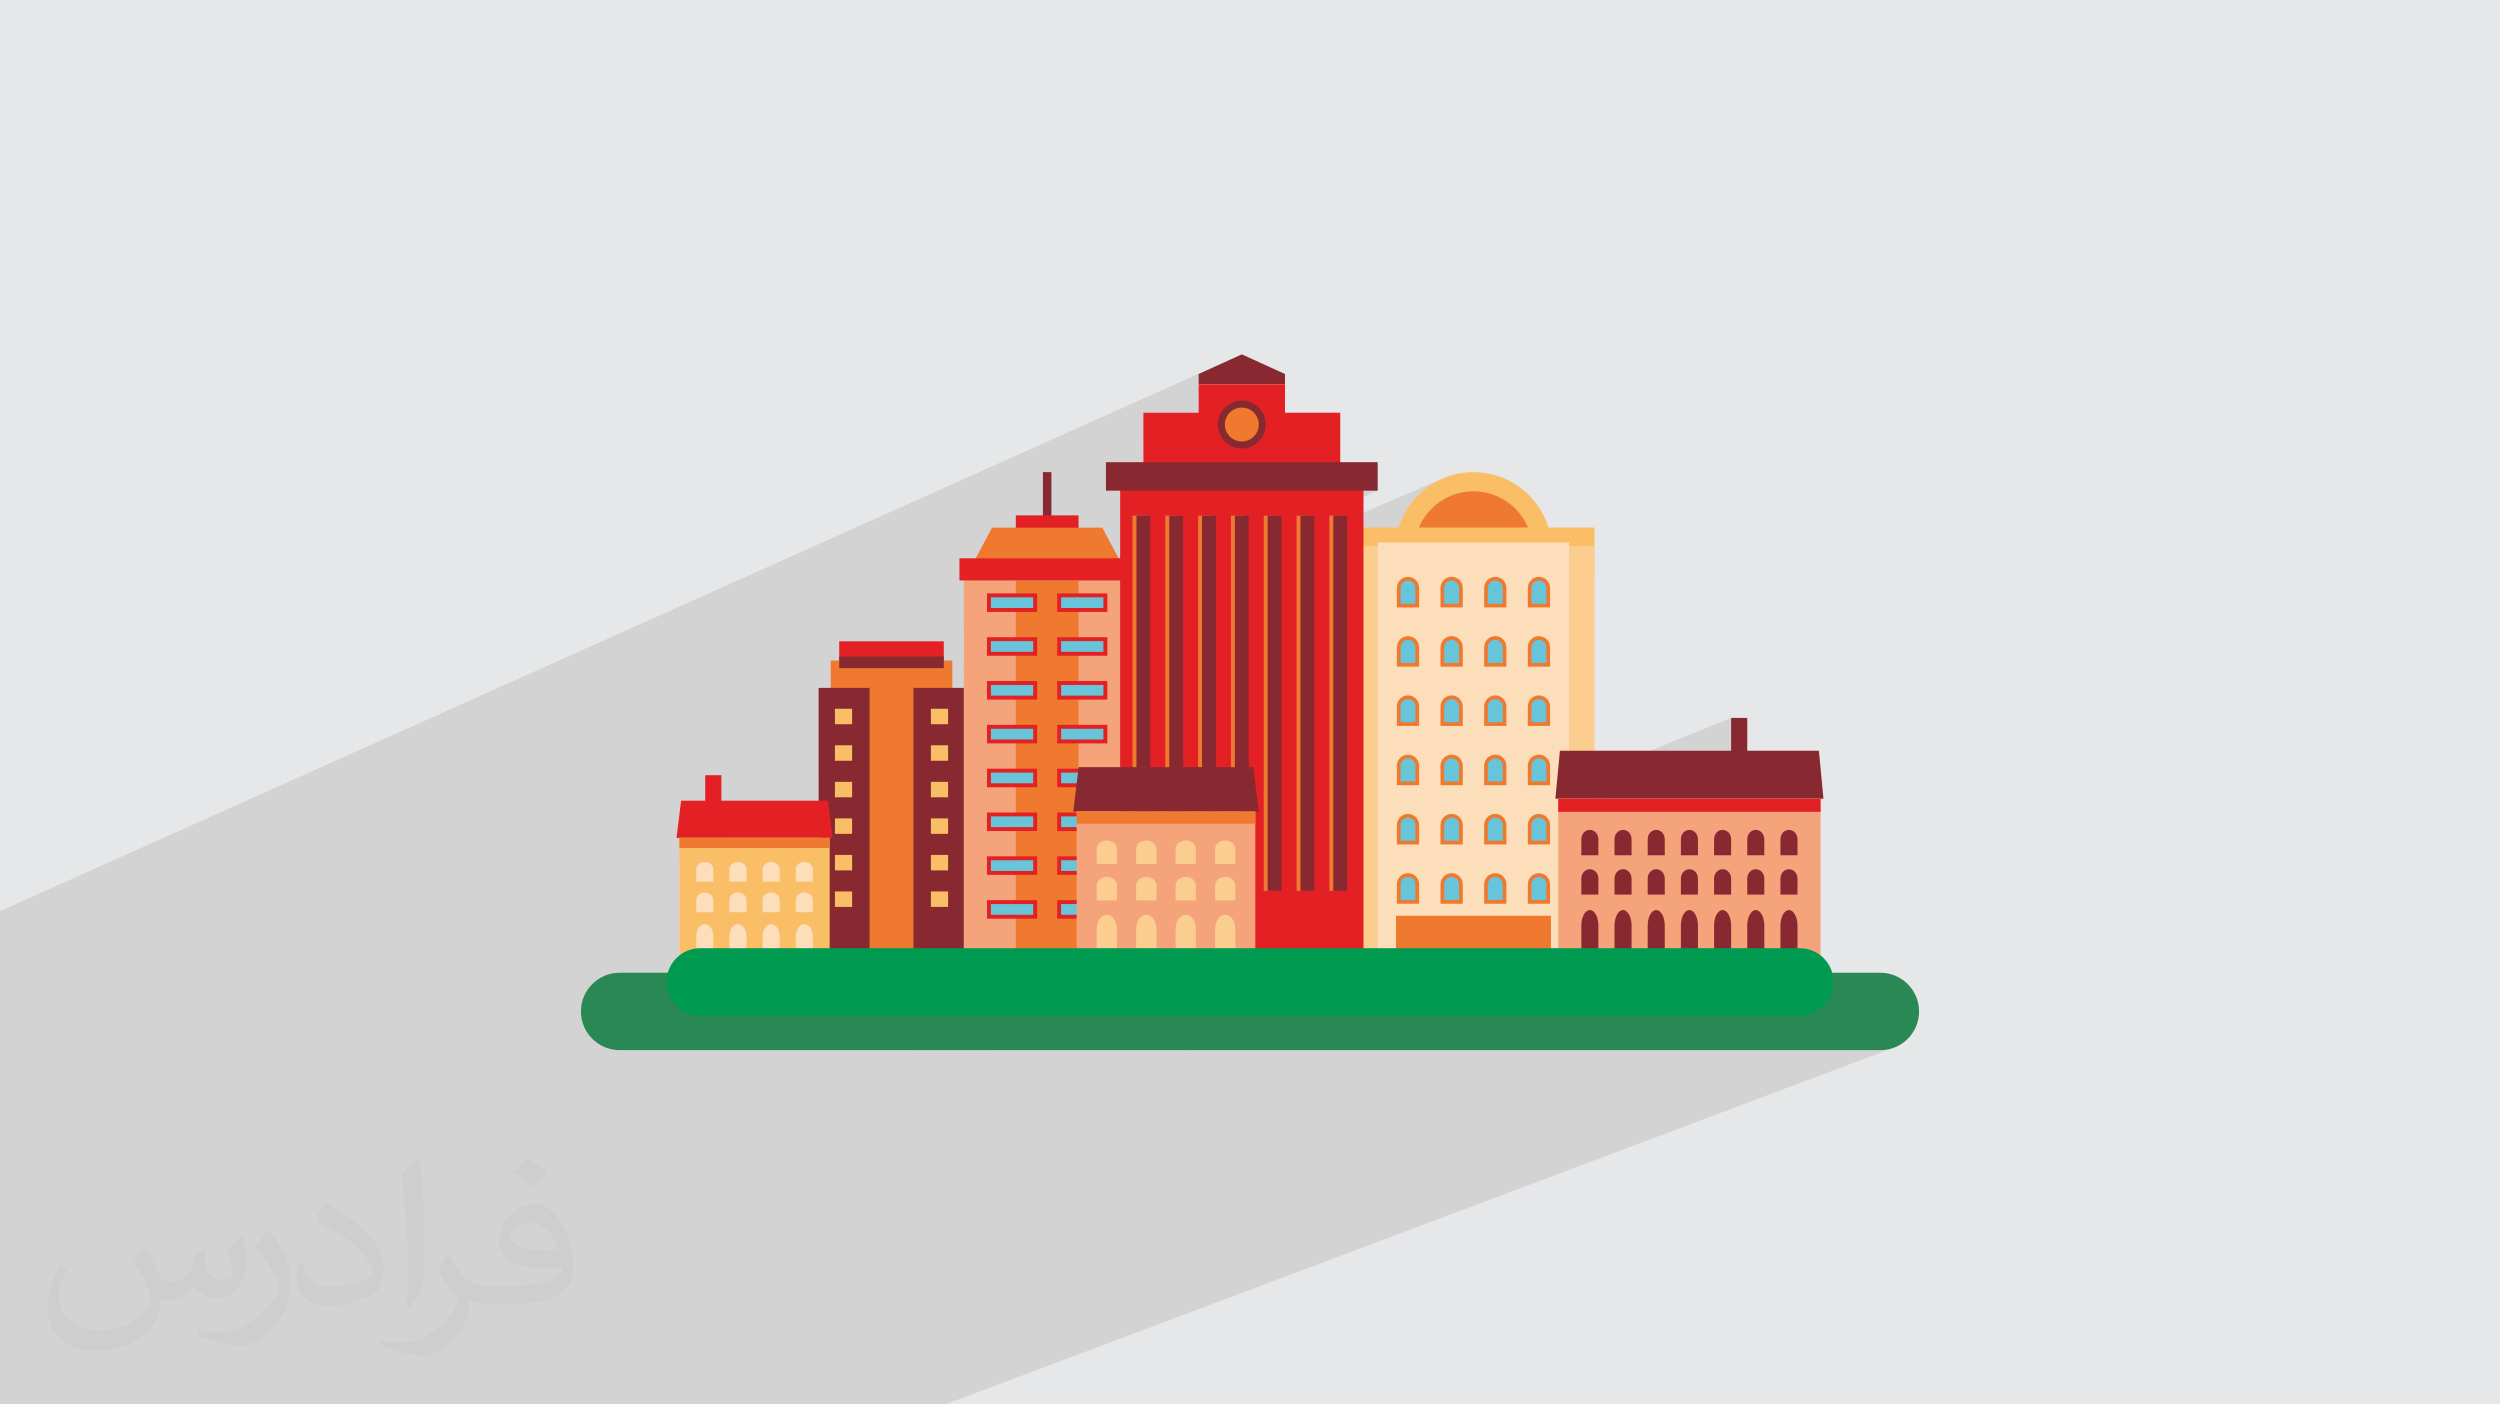 <?xml version="1.0" encoding="UTF-8"?>
<!DOCTYPE svg PUBLIC "-//W3C//DTD SVG 1.0//EN" "http://www.w3.org/TR/2001/REC-SVG-20010904/DTD/svg10.dtd">
<!-- Creator: CorelDRAW -->
<svg xmlns="http://www.w3.org/2000/svg" xml:space="preserve" width="94.192mm" height="52.917mm" version="1.0" style="shape-rendering:geometricPrecision; text-rendering:geometricPrecision; image-rendering:optimizeQuality; fill-rule:evenodd; clip-rule:evenodd"
viewBox="0 0 9404.92 5283.66"
 xmlns:xlink="http://www.w3.org/1999/xlink"
 xmlns:xodm="http://www.corel.com/coreldraw/odm/2003">
 <defs>
  <style type="text/css">
   <![CDATA[
    .fil8 {fill:#FDDEBB;fill-rule:nonzero}
    .fil7 {fill:#FBCD8F;fill-rule:nonzero}
    .fil6 {fill:#FABE67;fill-rule:nonzero}
    .fil10 {fill:#F4A37B;fill-rule:nonzero}
    .fil4 {fill:#EE792F;fill-rule:nonzero}
    .fil3 {fill:#E32124;fill-rule:nonzero}
    .fil5 {fill:#882931;fill-rule:nonzero}
    .fil9 {fill:#68C5D9;fill-rule:nonzero}
    .fil11 {fill:#298853;fill-rule:nonzero}
    .fil12 {fill:#009A50;fill-rule:nonzero}
    .fil2 {fill:#373435;fill-opacity:0.031}
    .fil1 {fill:#2B2A29;fill-opacity:0.102}
    .fil0 {fill:#E6E7E8}
   ]]>
  </style>
 </defs>
 <g id="Layer_x0020_1">
  <polygon class="fil0" points="-0,0 9404.92,0 9404.92,5283.66 -0,5283.66 "/>
  <polygon class="fil1" points="-0,3940.72 -0,3933.28 -0,3868.92 -0,3855.82 -0,3855 -0,3801.46 -0,3780.17 -0,3773.6 -0,3721.63 -0,3708.57 -0,3696.64 -0,3686.99 -0,3676.78 -0,3675.83 -0,3646.02 -0,3640.35 -0,3634.28 -0,3588.94 -0,3560.83 -0,3526.47 -0,3476.49 -0,3463.95 -0,3428.69 -0,3427.65 4671.66,1333.04 4509.18,1407.03 4509.18,1445.89 4509.18,1552.66 4301.37,1645.21 4301.37,1738.7 4160.51,1801.15 4160.51,1845.99 4213.92,1845.99 4213.92,2100.29 3625.54,2357.26 3625.54,2498.35 5129.38,1845.99 5182.8,1845.99 3625.54,2520.79 3625.54,2578.34 5426.29,1800.18 5405.26,1810.28 5385.18,1821.94 5366.15,1835.11 5348.23,1849.69 5331.53,1865.61 5316.1,1882.77 5302.04,1901.11 5289.43,1920.55 5278.34,1940.99 5268.85,1962.37 5261.06,1984.61 3079.56,2922.31 3079.56,3012.06 2555.98,3236.12 2555.98,3594.17 2548.41,3600.6 2541.36,3607.6 2534.88,3615.13 2528.99,3623.15 2523.74,3631.63 2519.16,3640.54 2515.26,3649.84 2512.11,3659.5 2185.89,3796.27 2185.45,3805.06 2186.2,3819.94 2188.41,3834.39 2191.99,3848.34 2196.89,3861.71 2203.02,3874.44 2210.31,3886.45 2218.69,3897.65 2228.09,3907.98 2238.42,3917.38 2249.62,3925.76 2261.63,3933.05 2274.36,3939.18 2287.73,3944.08 2301.68,3947.66 2316.13,3949.87 2331.01,3950.62 3427.03,3950.62 6512.41,2700.73 6512.41,2824.29 3715.22,3950.62 4463.16,3950.62 6848.93,3004.73 6859.79,3004.73 4473.52,3950.62 7073.9,3950.62 7088.78,3949.87 7103.24,3947.66 7117.19,3944.08 7130.55,3939.18 3555.58,5283.66 3531.16,5283.66 1110.53,5283.66 1100.89,5283.66 404.65,5283.66 136.38,5283.66 -0,5283.66 -0,4917.17 -0,4720.95 -0,4712.77 -0,4668.39 -0,4628.84 -0,4329.92 -0,4286.49 -0,4250.35 -0,4246.02 -0,4245.93 -0,4157.75 -0,4153.74 -0,4145.02 -0,4120.69 -0,4091.85 -0,4071.11 -0,4067.38 -0,3951.89 "/>
  <path class="fil2" d="M548.54 4691.91c17.95,27.21 29.6,53.36 40.96,82.43 8.45,16.91 12.93,48.09 52.57,48.09 11.61,0 28.28,-3.42 43.06,-11.61 16.63,-8.73 29.32,-21.94 35.94,-42l15.85 -53.36 38.57 -19.02 2.64 2.64c-5.27,20.09 -6.59,39.36 -6.59,54.43 0,44.63 38.57,61.56 69.22,61.56 17.95,0 34.09,-8.73 34.09,-25.11 0,-21.13 -8.98,-57.06 -20.62,-89.29 17.95,-17.95 35.94,-35.94 56.53,-50.47l3.17 1.6c8.98,38.04 14,75.56 14,100.66 0,24.57 -10.83,51.79 -19.81,69.49 -18.49,34.87 -51.25,62.62 -90.87,62.62 -30.1,0 -63.65,-15.07 -86.66,-43.06l-1.32 0c-21.66,26.96 -55.22,51.25 -108.86,51.25l-16.63 0c-2.64,35.41 -10.29,60.49 -21.94,82.95 -31.95,62.34 -126.81,106.47 -216.1,106.47 -124.17,0 -186.51,-71.59 -186.51,-166.96 0,-58.91 19.27,-113.6 48.88,-152.42l24.29 10.04c-18.49,35.41 -30.91,68.68 -30.91,101.45 0,89.29 72.66,131.83 156.4,131.83 77.68,0 173.83,-49.41 191.28,-106.72 -6.59,-62.62 -30.1,-91.93 -66.04,-148.99 10.83,-19.02 24.83,-38.04 42.28,-58.38l3.17 0 0 0 0 0 -0.02 -0.09zm1432.13 -336.04c26.15,16.39 51.79,35.66 76.87,57.85 -14,19.81 -31.45,37.79 -53.11,53.64 -25.11,-20.34 -50.19,-37.79 -75.84,-56.27 17.42,-19.55 34.62,-38.29 52.04,-55.22l0 0 0 0 0 0 0 0 0 0 0.03 0zm13.47 244.11c-42.28,0 -76.87,27.75 -76.87,48.34 0,44.13 84.53,57.85 185.72,57.31 -12.68,-51.79 -57.06,-105.68 -108.86,-105.68l0.01 0.03zm-94.86 236.19c54.96,0 103.04,-1.6 139.74,-10.83 40.96,-10.29 75.56,-30.91 75.56,-45.17 0,-3.7 0,-8.19 -1.32,-11.89 -22.98,2.11 -49.41,2.11 -72.38,2.11 -74.49,0 -131.55,-16.91 -154.02,-58.66 -5.55,-11.61 -9.51,-24.57 -9.51,-39.36 0,-40.43 17.42,-79.79 48.09,-107 25.61,-22.45 53.89,-36.44 82.67,-36.44 52.04,0 93.51,41.75 122.57,107.54 15.85,35.94 26.68,77.4 26.68,129.72 0,34.87 -9.51,64.19 -31.17,85.85 -40.43,39.11 -114.92,53.89 -229.04,53.89l-51.79 0 0 0 -13.47 0c-28.28,0 -48.62,-5.02 -64.72,-17.42l-2.64 0c0.79,6.59 1.32,12.93 1.32,19.02 0,25.61 -8.45,58.38 -25.61,84.53 -50.72,75.3 -105.68,108.04 -153.24,108.04 -48.09,0 -107,-18.49 -160.11,-42.54l9.51 -18.49c17.17,7.13 40.96,11.89 73.7,11.89 85.85,0 198.66,-82.43 212.66,-163 -3.17,-6.59 -8.98,-15.32 -17.17,-24.57 -25.11,-29.85 -40.96,-54.68 -55.75,-80.83 12.68,-25.11 24.29,-45.17 35.13,-63.4l4.49 -0.53c36.72,74.77 69.99,117.55 144.23,117.55l11.61 0 0 0 53.89 0 0 0 0 0 0 0 0 0 0 0 0.09 0.01zm-371.98 79c6.34,-34.34 6.87,-72.91 6.87,-108.86l0 -53.36c0,-99.6 -12.68,-244.36 -22.98,-338.68 17.95,-19.27 43.06,-42 62.87,-57.31l5.81 1.6c13.47,118.62 16.63,256 16.63,383.06 0,33.3 -1.32,65.79 -4.49,89.55 -1.85,30.1 -19.27,52.83 -56.53,87.7l-8.19 -3.7zm-382.8 -157.19c1.85,46.77 24.83,83.49 105.15,83.49 49.93,0 92.19,-12.93 138.96,-35.13 8.45,-3.7 12.93,-8.73 12.93,-12.93 0,-29.32 -22.45,-68.15 -60.23,-103.55 -36.72,-33.3 -85.34,-62.62 -130.76,-82.18 -15.6,-6.59 -20.62,-13.47 -20.62,-20.09 0,-13.47 17.95,-41.75 32.77,-62.09l5.02 -0.53c52.04,27.21 110.17,67.64 153.24,112.53 39.11,41.47 63.4,83.49 63.4,129.19 0,33.81 -10.29,65.51 -26.96,95.11 -57.06,28.79 -117.83,50.72 -178.06,50.72 -73.17,0 -123.1,-34.34 -123.1,-114.92 0,-8.73 0,-22.19 3.17,-39.64l25.11 0 0 0 0 0 0 0 0 0 0 0 -0.02 0zm-132.37 -132.9l45.45 73.45c16.63,27.21 32.23,56.81 32.23,103.55l0 59.7c0,48.34 -30.91,100.13 -80.83,151.38 -39.11,34.62 -73.7,49.41 -105.68,49.41 -47.55,0 -101.98,-14.79 -164.85,-41.75l7.13 -18.49c19.81,5.27 42.79,9.77 71.06,9.77 90.36,-0.53 182.8,-66.57 225.08,-147.15 5.02,-9.26 6.87,-17.95 6.87,-24.04 0,-9.26 -5.02,-19.55 -8.98,-28.79 -22.98,-43.31 -48.62,-82.95 -76.87,-119.68 14.79,-23.25 29.6,-45.7 45.7,-67.9l3.7 0.53 0 0 0 0 0 0 0 0 0 0 -0.02 0.01z"/>
  <g id="_2160126070992">
   <polygon class="fil3" points="3550.52,2484.91 3157.15,2484.91 3157.15,2412.63 3550.52,2412.63 "/>
   <polygon class="fil4" points="3582.52,3587.77 3125.16,3587.77 3125.16,2484.91 3582.52,2484.91 "/>
   <polygon class="fil5" points="3550.52,2513.58 3157.15,2513.58 3157.15,2469.99 3550.52,2469.99 "/>
   <polygon class="fil5" points="3271.37,3590.45 3079.57,3590.45 3079.57,2587.76 3271.37,2587.76 "/>
   <polygon class="fil5" points="3628.1,3590.45 3436.31,3590.45 3436.31,2587.76 3628.1,2587.76 "/>
   <polygon class="fil6" points="3205.59,2861.96 3141,2861.96 3141,2803.8 3205.59,2803.8 "/>
   <polygon class="fil6" points="3205.59,2999.41 3141,2999.41 3141,2941.25 3205.59,2941.25 "/>
   <polygon class="fil6" points="3205.59,2724.51 3141,2724.51 3141,2666.34 3205.59,2666.34 "/>
   <polygon class="fil6" points="3205.59,3136.85 3141,3136.85 3141,3078.7 3205.59,3078.7 "/>
   <polygon class="fil6" points="3205.59,3274.31 3141,3274.31 3141,3216.15 3205.59,3216.15 "/>
   <polygon class="fil6" points="3205.59,3411.75 3141,3411.75 3141,3353.6 3205.59,3353.6 "/>
   <polygon class="fil6" points="3566.67,2861.96 3502.09,2861.96 3502.09,2803.8 3566.67,2803.8 "/>
   <polygon class="fil6" points="3566.67,2999.41 3502.09,2999.41 3502.09,2941.25 3566.67,2941.25 "/>
   <polygon class="fil6" points="3566.67,2724.51 3502.09,2724.51 3502.09,2666.34 3566.67,2666.34 "/>
   <polygon class="fil6" points="3566.67,3136.85 3502.09,3136.85 3502.09,3078.7 3566.67,3078.7 "/>
   <polygon class="fil6" points="3566.67,3274.31 3502.09,3274.31 3502.09,3216.15 3566.67,3216.15 "/>
   <polygon class="fil6" points="3566.67,3411.75 3502.09,3411.75 3502.09,3353.6 3566.67,3353.6 "/>
   <path class="fil6" d="M5838.05 2071.08c0,162.88 -132.05,294.93 -294.93,294.93 -162.89,0 -294.94,-132.05 -294.94,-294.93 0,-162.89 132.05,-294.94 294.94,-294.94 162.88,0 294.93,132.05 294.93,294.94z"/>
   <path class="fil4" d="M5765.97 2071.08c0,123.07 -99.78,222.85 -222.85,222.85 -123.08,0 -222.86,-99.78 -222.86,-222.85 0,-123.08 99.78,-222.86 222.86,-222.86 123.07,0 222.85,99.78 222.85,222.86z"/>
   <polygon class="fil6" points="5998.28,2156.26 5087.95,2156.26 5087.95,1984.61 5998.28,1984.61 "/>
   <polygon class="fil7" points="5998.28,3571.59 5087.95,3571.59 5087.95,2054.14 5998.28,2054.14 "/>
   <polygon class="fil8" points="5902.89,3571.59 5183.33,3571.59 5183.33,2040.55 5902.89,2040.55 "/>
   <path class="fil4" d="M5338.71 2285.04l-83.73 0 0 -72.99c0,-23.12 18.74,-41.87 41.87,-41.87l0 0c23.12,0 41.87,18.75 41.87,41.87l0 72.99z"/>
   <path class="fil9" d="M5268.92 2271.1l0 -59.05c0,-15.4 12.52,-27.93 27.92,-27.93 15.41,0 27.94,12.53 27.94,27.93l0 59.05 -55.86 0z"/>
   <path class="fil4" d="M5502.89 2285.04l-83.73 0 0 -72.99c0,-23.12 18.74,-41.87 41.87,-41.87l0 0c23.12,0 41.87,18.75 41.87,41.87l0 72.99z"/>
   <path class="fil9" d="M5433.09 2271.1l0 -59.05c0,-15.4 12.53,-27.93 27.93,-27.93 15.41,0 27.93,12.53 27.93,27.93l0 59.05 -55.86 0z"/>
   <path class="fil4" d="M5667.07 2285.04l-83.73 0 0 -72.99c0,-23.12 18.74,-41.87 41.87,-41.87l0 0c23.12,0 41.87,18.75 41.87,41.87l0 72.99z"/>
   <path class="fil9" d="M5597.28 2271.1l0 -59.05c0,-15.4 12.53,-27.93 27.93,-27.93 15.4,0 27.93,12.53 27.93,27.93l0 59.05 -55.86 0z"/>
   <path class="fil4" d="M5831.24 2285.04l-83.73 0 0 -72.99c0,-23.12 18.74,-41.87 41.87,-41.87l0 0c23.12,0 41.87,18.75 41.87,41.87l0 72.99z"/>
   <path class="fil9" d="M5761.46 2271.1l0 -59.05c0,-15.4 12.52,-27.93 27.92,-27.93 15.41,0 27.94,12.53 27.94,27.93l0 59.05 -55.86 0z"/>
   <path class="fil4" d="M5338.71 2507.98l-83.73 0 0 -72.98c0,-23.12 18.74,-41.88 41.87,-41.88l0 0c23.12,0 41.87,18.75 41.87,41.88l0 72.98z"/>
   <path class="fil9" d="M5268.92 2494.05l0 -59.05c0,-15.41 12.52,-27.94 27.92,-27.94 15.41,0 27.94,12.53 27.94,27.94l0 59.05 -55.86 0z"/>
   <path class="fil4" d="M5502.89 2507.98l-83.73 0 0 -72.98c0,-23.12 18.74,-41.88 41.87,-41.88l0 0c23.12,0 41.87,18.75 41.87,41.88l0 72.98z"/>
   <path class="fil9" d="M5433.09 2494.05l0 -59.05c0,-15.41 12.53,-27.94 27.93,-27.94 15.41,0 27.93,12.53 27.93,27.94l0 59.05 -55.86 0z"/>
   <path class="fil4" d="M5667.07 2507.98l-83.73 0 0 -72.98c0,-23.12 18.74,-41.88 41.87,-41.88l0 0c23.12,0 41.87,18.75 41.87,41.88l0 72.98z"/>
   <path class="fil9" d="M5597.28 2494.05l0 -59.05c0,-15.41 12.53,-27.94 27.93,-27.94 15.4,0 27.93,12.53 27.93,27.94l0 59.05 -55.86 0z"/>
   <path class="fil4" d="M5831.24 2507.98l-83.73 0 0 -72.98c0,-23.12 18.74,-41.88 41.87,-41.88l0 0c23.12,0 41.87,18.75 41.87,41.88l0 72.98z"/>
   <path class="fil9" d="M5761.46 2494.05l0 -59.05c0,-15.41 12.52,-27.94 27.92,-27.94 15.41,0 27.94,12.53 27.94,27.94l0 59.05 -55.86 0z"/>
   <path class="fil4" d="M5338.71 2730.93l-83.73 0 0 -72.99c0,-23.12 18.74,-41.86 41.87,-41.86l0 0c23.12,0 41.87,18.74 41.87,41.86l0 72.99z"/>
   <path class="fil9" d="M5268.92 2716.99l0 -59.05c0,-15.4 12.52,-27.93 27.92,-27.93 15.41,0 27.94,12.53 27.94,27.93l0 59.05 -55.86 0z"/>
   <path class="fil4" d="M5502.89 2730.93l-83.73 0 0 -72.99c0,-23.12 18.74,-41.86 41.87,-41.86l0 0c23.12,0 41.87,18.74 41.87,41.86l0 72.99z"/>
   <path class="fil9" d="M5433.09 2716.99l0 -59.05c0,-15.4 12.53,-27.93 27.93,-27.93 15.41,0 27.93,12.53 27.93,27.93l0 59.05 -55.86 0z"/>
   <path class="fil4" d="M5667.07 2730.93l-83.73 0 0 -72.99c0,-23.12 18.74,-41.86 41.87,-41.86l0 0c23.12,0 41.87,18.74 41.87,41.86l0 72.99z"/>
   <path class="fil9" d="M5597.28 2716.99l0 -59.05c0,-15.4 12.53,-27.93 27.93,-27.93 15.4,0 27.93,12.53 27.93,27.93l0 59.05 -55.86 0z"/>
   <path class="fil4" d="M5831.24 2730.93l-83.73 0 0 -72.99c0,-23.12 18.74,-41.86 41.87,-41.86l0 0c23.12,0 41.87,18.74 41.87,41.86l0 72.99z"/>
   <path class="fil9" d="M5761.46 2716.99l0 -59.05c0,-15.4 12.52,-27.93 27.92,-27.93 15.41,0 27.94,12.53 27.94,27.93l0 59.05 -55.86 0z"/>
   <path class="fil4" d="M5338.71 2953.87l-83.73 0 0 -72.99c0,-23.12 18.74,-41.87 41.87,-41.87l0 0c23.12,0 41.87,18.74 41.87,41.87l0 72.99z"/>
   <path class="fil9" d="M5268.92 2939.93l0 -59.05c0,-15.4 12.52,-27.93 27.92,-27.93 15.41,0 27.94,12.53 27.94,27.93l0 59.05 -55.86 0z"/>
   <path class="fil4" d="M5502.89 2953.87l-83.73 0 0 -72.99c0,-23.12 18.74,-41.87 41.87,-41.87l0 0c23.12,0 41.87,18.74 41.87,41.87l0 72.99z"/>
   <path class="fil9" d="M5433.09 2939.93l0 -59.05c0,-15.4 12.53,-27.93 27.93,-27.93 15.41,0 27.93,12.53 27.93,27.93l0 59.05 -55.86 0z"/>
   <path class="fil4" d="M5667.07 2953.87l-83.73 0 0 -72.99c0,-23.12 18.74,-41.87 41.87,-41.87l0 0c23.12,0 41.87,18.74 41.87,41.87l0 72.99z"/>
   <path class="fil9" d="M5597.28 2939.93l0 -59.05c0,-15.4 12.53,-27.93 27.93,-27.93 15.4,0 27.93,12.53 27.93,27.93l0 59.05 -55.86 0z"/>
   <path class="fil4" d="M5831.24 2953.87l-83.73 0 0 -72.99c0,-23.12 18.74,-41.87 41.87,-41.87l0 0c23.12,0 41.87,18.74 41.87,41.87l0 72.99z"/>
   <path class="fil9" d="M5761.46 2939.93l0 -59.05c0,-15.4 12.52,-27.93 27.92,-27.93 15.41,0 27.94,12.53 27.94,27.93l0 59.05 -55.86 0z"/>
   <path class="fil4" d="M5338.71 3176.81l-83.73 0 0 -72.98c0,-23.12 18.74,-41.88 41.87,-41.88l0 0c23.12,0 41.87,18.75 41.87,41.88l0 72.98z"/>
   <path class="fil9" d="M5268.92 3162.87l0 -59.04c0,-15.41 12.52,-27.94 27.92,-27.94 15.41,0 27.94,12.53 27.94,27.94l0 59.04 -55.86 0z"/>
   <path class="fil4" d="M5502.89 3176.81l-83.73 0 0 -72.98c0,-23.12 18.74,-41.88 41.87,-41.88l0 0c23.12,0 41.87,18.75 41.87,41.88l0 72.98z"/>
   <path class="fil9" d="M5433.09 3162.87l0 -59.04c0,-15.41 12.53,-27.94 27.93,-27.94 15.41,0 27.93,12.53 27.93,27.94l0 59.04 -55.86 0z"/>
   <path class="fil4" d="M5667.07 3176.81l-83.73 0 0 -72.98c0,-23.12 18.74,-41.88 41.87,-41.88l0 0c23.12,0 41.87,18.75 41.87,41.88l0 72.98z"/>
   <path class="fil9" d="M5597.28 3162.87l0 -59.04c0,-15.41 12.53,-27.94 27.93,-27.94 15.4,0 27.93,12.53 27.93,27.94l0 59.04 -55.86 0z"/>
   <path class="fil4" d="M5831.24 3176.81l-83.73 0 0 -72.98c0,-23.12 18.74,-41.88 41.87,-41.88l0 0c23.12,0 41.87,18.75 41.87,41.88l0 72.98z"/>
   <path class="fil9" d="M5761.46 3162.87l0 -59.04c0,-15.41 12.52,-27.94 27.92,-27.94 15.41,0 27.94,12.53 27.94,27.94l0 59.04 -55.86 0z"/>
   <path class="fil4" d="M5338.71 3399.75l-83.73 0 0 -72.99c0,-23.12 18.74,-41.87 41.87,-41.87l0 0c23.12,0 41.87,18.74 41.87,41.87l0 72.99z"/>
   <path class="fil9" d="M5268.92 3385.81l0 -59.05c0,-15.4 12.52,-27.93 27.92,-27.93 15.41,0 27.94,12.53 27.94,27.93l0 59.05 -55.86 0z"/>
   <path class="fil4" d="M5502.89 3399.75l-83.73 0 0 -72.99c0,-23.12 18.74,-41.87 41.87,-41.87l0 0c23.12,0 41.87,18.74 41.87,41.87l0 72.99z"/>
   <path class="fil9" d="M5433.09 3385.81l0 -59.05c0,-15.4 12.53,-27.93 27.93,-27.93 15.41,0 27.93,12.53 27.93,27.93l0 59.05 -55.86 0z"/>
   <path class="fil4" d="M5667.07 3399.75l-83.73 0 0 -72.99c0,-23.12 18.74,-41.87 41.87,-41.87l0 0c23.12,0 41.87,18.74 41.87,41.87l0 72.99z"/>
   <path class="fil9" d="M5597.28 3385.81l0 -59.05c0,-15.4 12.53,-27.93 27.93,-27.93 15.4,0 27.93,12.53 27.93,27.93l0 59.05 -55.86 0z"/>
   <path class="fil4" d="M5831.24 3399.75l-83.73 0 0 -72.99c0,-23.12 18.74,-41.87 41.87,-41.87l0 0c23.12,0 41.87,18.74 41.87,41.87l0 72.99z"/>
   <path class="fil9" d="M5761.46 3385.81l0 -59.05c0,-15.4 12.52,-27.93 27.92,-27.93 15.41,0 27.94,12.53 27.94,27.93l0 59.05 -55.86 0z"/>
   <polygon class="fil4" points="5834.66,3644.57 5251.57,3644.57 5251.57,3445.05 5834.66,3445.05 "/>
   <polygon class="fil5" points="3955.39,2035.44 3923.4,2035.44 3923.4,1776.14 3955.39,1776.14 "/>
   <polygon class="fil3" points="4057.36,2009.12 3821.43,2009.12 3821.43,1938.75 4057.36,1938.75 "/>
   <polygon class="fil10" points="3625.55,2123.55 3625.55,3582.65 4253.23,3582.65 4253.23,2123.55 "/>
   <polygon class="fil4" points="4057.36,3583.52 3821.43,3583.52 3821.43,2184.12 4057.36,2184.12 "/>
   <polygon class="fil4" points="3732.18,1984.94 3658.19,2123.55 4220.59,2123.55 4146.61,1984.94 "/>
   <polygon class="fil3" points="3901.69,2796.63 3713.01,2796.63 3713.01,2726.87 3901.69,2726.87 "/>
   <polygon class="fil9" points="3727.8,2781.84 3727.8,2741.66 3886.91,2741.66 3886.91,2781.84 "/>
   <polygon class="fil3" points="3901.69,2961.48 3713.01,2961.48 3713.01,2891.72 3901.69,2891.72 "/>
   <polygon class="fil9" points="3727.8,2946.69 3727.8,2906.51 3886.91,2906.51 3886.91,2946.69 "/>
   <polygon class="fil3" points="3901.69,2466.93 3713.01,2466.93 3713.01,2397.16 3901.69,2397.16 "/>
   <polygon class="fil9" points="3727.8,2452.13 3727.8,2411.95 3886.91,2411.95 3886.91,2452.13 "/>
   <polygon class="fil3" points="3901.69,2631.78 3713.01,2631.78 3713.01,2562.01 3901.69,2562.01 "/>
   <polygon class="fil9" points="3727.8,2616.99 3727.8,2576.8 3886.91,2576.8 3886.91,2616.99 "/>
   <polygon class="fil3" points="3901.69,3126.33 3713.01,3126.33 3713.01,3056.57 3901.69,3056.57 "/>
   <polygon class="fil9" points="3727.8,3111.54 3727.8,3071.36 3886.91,3071.36 3886.91,3111.54 "/>
   <polygon class="fil3" points="3901.69,3291.19 3713.01,3291.19 3713.01,3221.42 3901.69,3221.42 "/>
   <polygon class="fil9" points="3727.8,3276.4 3727.8,3236.21 3886.91,3236.21 3886.91,3276.4 "/>
   <polygon class="fil3" points="3901.69,3456.04 3713.01,3456.04 3713.01,3386.27 3901.69,3386.27 "/>
   <polygon class="fil9" points="3727.8,3441.25 3727.8,3401.07 3886.91,3401.07 3886.91,3441.25 "/>
   <polygon class="fil3" points="3901.69,2302.07 3713.01,2302.07 3713.01,2232.31 3901.69,2232.31 "/>
   <polygon class="fil9" points="3727.8,2287.28 3727.8,2247.1 3886.91,2247.1 3886.91,2287.28 "/>
   <polygon class="fil3" points="4165.78,2796.63 3977.1,2796.63 3977.1,2726.87 4165.78,2726.87 "/>
   <polygon class="fil9" points="3991.89,2781.84 3991.89,2741.66 4151,2741.66 4151,2781.84 "/>
   <polygon class="fil3" points="4165.78,2961.48 3977.1,2961.48 3977.1,2891.72 4165.78,2891.72 "/>
   <polygon class="fil9" points="3991.89,2946.69 3991.89,2906.51 4151,2906.51 4151,2946.69 "/>
   <polygon class="fil3" points="4165.78,2466.93 3977.1,2466.93 3977.1,2397.16 4165.78,2397.16 "/>
   <polygon class="fil9" points="3991.89,2452.13 3991.89,2411.95 4151,2411.95 4151,2452.13 "/>
   <polygon class="fil3" points="4165.78,2631.78 3977.1,2631.78 3977.1,2562.01 4165.78,2562.01 "/>
   <polygon class="fil9" points="3991.89,2616.99 3991.89,2576.8 4151,2576.8 4151,2616.99 "/>
   <polygon class="fil3" points="4165.78,3126.33 3977.1,3126.33 3977.1,3056.57 4165.78,3056.57 "/>
   <polygon class="fil9" points="3991.89,3111.54 3991.89,3071.36 4151,3071.36 4151,3111.54 "/>
   <polygon class="fil3" points="4165.78,3291.19 3977.1,3291.19 3977.1,3221.42 4165.78,3221.42 "/>
   <polygon class="fil9" points="3991.89,3276.4 3991.89,3236.21 4151,3236.21 4151,3276.4 "/>
   <polygon class="fil3" points="4165.78,3456.04 3977.1,3456.04 3977.1,3386.27 4165.78,3386.27 "/>
   <polygon class="fil9" points="3991.89,3441.25 3991.89,3401.07 4151,3401.07 4151,3441.25 "/>
   <polygon class="fil3" points="4165.78,2302.07 3977.1,2302.07 3977.1,2232.31 4165.78,2232.31 "/>
   <polygon class="fil9" points="3991.89,2287.28 3991.89,2247.1 4151,2247.1 4151,2287.28 "/>
   <polygon class="fil3" points="4269.37,2183.53 3609.42,2183.53 3609.42,2100.29 4269.37,2100.29 "/>
   <polygon class="fil3" points="5129.39,3594.34 4213.93,3594.34 4213.93,1785.77 5129.39,1785.77 "/>
   <polygon class="fil3" points="5041.95,1552.66 4301.38,1552.66 4301.38,1785.77 5041.95,1785.77 "/>
   <polygon class="fil4" points="4682.98,1939.93 4682.98,3351.41 4630.75,3351.41 4630.75,1939.93 "/>
   <polygon class="fil4" points="4806.4,1939.93 4806.4,3351.41 4754.18,3351.41 4754.18,1939.93 "/>
   <polygon class="fil4" points="4436.12,1939.93 4436.12,3351.41 4383.89,3351.41 4383.89,1939.93 "/>
   <polygon class="fil4" points="4559.55,1939.93 4559.55,3351.41 4507.33,3351.41 4507.33,1939.93 "/>
   <polygon class="fil4" points="4929.84,1939.93 4929.84,3351.41 4877.62,3351.41 4877.62,1939.93 "/>
   <polygon class="fil4" points="5053.27,1939.93 5053.27,3351.41 5001.04,3351.41 5001.04,1939.93 "/>
   <polygon class="fil4" points="4312.7,1939.93 4312.7,3351.41 4260.47,3351.41 4260.47,1939.93 "/>
   <polygon class="fil5" points="4697.78,1939.93 4697.78,3351.41 4645.55,3351.41 4645.55,1939.93 "/>
   <polygon class="fil5" points="4821.2,1939.93 4821.2,3351.41 4768.97,3351.41 4768.97,1939.93 "/>
   <polygon class="fil5" points="4450.92,1939.93 4450.92,3351.41 4398.7,3351.41 4398.7,1939.93 "/>
   <polygon class="fil5" points="4574.35,1939.93 4574.35,3351.41 4522.12,3351.41 4522.12,1939.93 "/>
   <polygon class="fil5" points="4944.63,1939.93 4944.63,3351.41 4892.4,3351.41 4892.4,1939.93 "/>
   <polygon class="fil5" points="5068.06,1939.93 5068.06,3351.41 5015.84,3351.41 5015.84,1939.93 "/>
   <polygon class="fil5" points="4327.5,1939.93 4327.5,3351.41 4275.27,3351.41 4275.27,1939.93 "/>
   <polygon class="fil5" points="5182.81,1845.99 4160.52,1845.99 4160.52,1738.7 5182.81,1738.7 "/>
   <polygon class="fil5" points="4834.13,1407.03 4671.67,1333.04 4509.19,1407.03 4509.19,1445.89 4834.13,1445.89 "/>
   <polygon class="fil3" points="4509.19,1445.89 4509.19,1731.97 4834.13,1731.97 4834.13,1445.89 "/>
   <path class="fil5" d="M4761.84 1597.06c0,49.79 -40.38,90.17 -90.17,90.17 -49.8,0 -90.18,-40.38 -90.18,-90.17 0,-49.8 40.38,-90.17 90.18,-90.17 49.79,0 90.17,40.37 90.17,90.17z"/>
   <path class="fil4" d="M4735.42 1597.06c0,35.22 -28.54,63.75 -63.75,63.75 -35.22,0 -63.76,-28.54 -63.76,-63.75 0,-35.22 28.55,-63.76 63.76,-63.76 35.22,0 63.75,28.55 63.75,63.76z"/>
   <polygon class="fil5" points="6859.8,3004.73 5851.22,3004.73 5868.36,2824.29 6842.66,2824.29 "/>
   <polygon class="fil10" points="6848.94,3659.5 5862.07,3659.5 5862.07,3004.73 6848.94,3004.73 "/>
   <polygon class="fil3" points="6848.94,3054.07 5862.07,3054.07 5862.07,3004.73 6848.94,3004.73 "/>
   <path class="fil5" d="M6013.08 3365.5l-64.15 0 0 -60.71c0,-19.24 14.36,-34.83 32.07,-34.83l0 0c17.71,0 32.08,15.59 32.08,34.83l0 60.71z"/>
   <path class="fil5" d="M6137.91 3365.5l-64.15 0 0 -60.71c0,-19.24 14.37,-34.83 32.08,-34.83l0 0c17.71,0 32.07,15.59 32.07,34.83l0 60.71z"/>
   <path class="fil5" d="M6262.75 3365.5l-64.16 0 0 -60.71c0,-19.24 14.37,-34.83 32.08,-34.83l0 0c17.71,0 32.08,15.59 32.08,34.83l0 60.71z"/>
   <path class="fil5" d="M6387.58 3365.5l-64.15 0 0 -60.71c0,-19.24 14.36,-34.83 32.08,-34.83l0 0c17.71,0 32.07,15.59 32.07,34.83l0 60.71z"/>
   <path class="fil5" d="M6512.42 3365.5l-64.15 0 0 -60.71c0,-19.24 14.36,-34.83 32.07,-34.83l0 0c17.72,0 32.08,15.59 32.08,34.83l0 60.71z"/>
   <path class="fil5" d="M6637.26 3365.5l-64.15 0 0 -60.71c0,-19.24 14.36,-34.83 32.07,-34.83l0 0c17.72,0 32.08,15.59 32.08,34.83l0 60.71z"/>
   <path class="fil5" d="M6762.1 3365.5l-64.15 0 0 -60.71c0,-19.24 14.36,-34.83 32.07,-34.83l0 0c17.71,0 32.08,15.59 32.08,34.83l0 60.71z"/>
   <path class="fil5" d="M6013.08 3583.52l-64.15 0 0 -101.66c0,-32.2 14.36,-58.31 32.07,-58.31l0 0c17.71,0 32.08,26.11 32.08,58.31l0 101.66z"/>
   <path class="fil5" d="M6137.91 3583.52l-64.15 0 0 -101.66c0,-32.2 14.37,-58.31 32.08,-58.31l0 0c17.71,0 32.07,26.11 32.07,58.31l0 101.66z"/>
   <path class="fil5" d="M6262.75 3583.52l-64.16 0 0 -101.66c0,-32.2 14.37,-58.31 32.08,-58.31l0 0c17.71,0 32.08,26.11 32.08,58.31l0 101.66z"/>
   <path class="fil5" d="M6387.58 3583.52l-64.15 0 0 -101.66c0,-32.2 14.36,-58.31 32.08,-58.31l0 0c17.71,0 32.07,26.11 32.07,58.31l0 101.66z"/>
   <path class="fil5" d="M6512.42 3583.52l-64.15 0 0 -101.66c0,-32.2 14.36,-58.31 32.07,-58.31l0 0c17.72,0 32.08,26.11 32.08,58.31l0 101.66z"/>
   <path class="fil5" d="M6637.26 3583.52l-64.15 0 0 -101.66c0,-32.2 14.36,-58.31 32.07,-58.31l0 0c17.72,0 32.08,26.11 32.08,58.31l0 101.66z"/>
   <path class="fil5" d="M6762.1 3583.52l-64.15 0 0 -101.66c0,-32.2 14.36,-58.31 32.07,-58.31l0 0c17.71,0 32.08,26.11 32.08,58.31l0 101.66z"/>
   <path class="fil5" d="M6013.08 3217.53l-64.15 0 0 -60.7c0,-19.23 14.36,-34.83 32.07,-34.83l0 0c17.71,0 32.08,15.6 32.08,34.83l0 60.7z"/>
   <path class="fil5" d="M6137.91 3217.53l-64.15 0 0 -60.7c0,-19.23 14.37,-34.83 32.08,-34.83l0 0c17.71,0 32.07,15.6 32.07,34.83l0 60.7z"/>
   <path class="fil5" d="M6262.75 3217.53l-64.16 0 0 -60.7c0,-19.23 14.37,-34.83 32.08,-34.83l0 0c17.71,0 32.08,15.6 32.08,34.83l0 60.7z"/>
   <path class="fil5" d="M6387.58 3217.53l-64.15 0 0 -60.7c0,-19.23 14.36,-34.83 32.08,-34.83l0 0c17.71,0 32.07,15.6 32.07,34.83l0 60.7z"/>
   <path class="fil5" d="M6512.42 3217.53l-64.15 0 0 -60.7c0,-19.23 14.36,-34.83 32.07,-34.83l0 0c17.72,0 32.08,15.6 32.08,34.83l0 60.7z"/>
   <path class="fil5" d="M6637.26 3217.53l-64.15 0 0 -60.7c0,-19.23 14.36,-34.83 32.07,-34.83l0 0c17.72,0 32.08,15.6 32.08,34.83l0 60.7z"/>
   <path class="fil5" d="M6762.1 3217.53l-64.15 0 0 -60.7c0,-19.23 14.36,-34.83 32.07,-34.83l0 0c17.71,0 32.08,15.6 32.08,34.83l0 60.7z"/>
   <polygon class="fil5" points="6573.11,2874.83 6512.42,2874.83 6512.42,2700.73 6573.11,2700.73 "/>
   <polygon class="fil3" points="3132.02,3151.93 2545.14,3151.93 2562.27,3012.06 3114.87,3012.06 "/>
   <polygon class="fil6" points="3121.15,3659.5 2555.99,3659.5 2555.99,3151.93 3121.15,3151.93 "/>
   <polygon class="fil4" points="3121.15,3190.17 2555.99,3190.17 2555.99,3151.93 3121.15,3151.93 "/>
   <path class="fil8" d="M2683.4 3431.59l-64.15 0 0 -47.06c0,-14.92 14.36,-26.99 32.07,-26.99l0 0c17.72,0 32.08,12.07 32.08,26.99l0 47.06z"/>
   <path class="fil8" d="M2808.23 3431.59l-64.15 0 0 -47.06c0,-14.92 14.37,-26.99 32.08,-26.99l0 0c17.71,0 32.07,12.07 32.07,26.99l0 47.06z"/>
   <path class="fil8" d="M2933.07 3431.59l-64.15 0 0 -47.06c0,-14.92 14.36,-26.99 32.07,-26.99l0 0c17.71,0 32.08,12.07 32.08,26.99l0 47.06z"/>
   <path class="fil8" d="M3057.9 3431.59l-64.15 0 0 -47.06c0,-14.92 14.37,-26.99 32.08,-26.99l0 0c17.71,0 32.07,12.07 32.07,26.99l0 47.06z"/>
   <path class="fil8" d="M2683.4 3600.6l-64.15 0 0 -78.79c0,-24.97 14.36,-45.21 32.07,-45.21l0 0c17.72,0 32.08,20.24 32.08,45.21l0 78.79z"/>
   <path class="fil8" d="M2808.23 3600.6l-64.15 0 0 -78.79c0,-24.97 14.37,-45.21 32.08,-45.21l0 0c17.71,0 32.07,20.24 32.07,45.21l0 78.79z"/>
   <path class="fil8" d="M2933.07 3600.6l-64.15 0 0 -78.79c0,-24.97 14.36,-45.21 32.07,-45.21l0 0c17.71,0 32.08,20.24 32.08,45.21l0 78.79z"/>
   <path class="fil8" d="M3057.9 3600.6l-64.15 0 0 -78.79c0,-24.97 14.37,-45.21 32.08,-45.21l0 0c17.71,0 32.07,20.24 32.07,45.21l0 78.79z"/>
   <path class="fil8" d="M2683.4 3316.89l-64.15 0 0 -47.06c0,-14.9 14.36,-26.99 32.07,-26.99l0 0c17.72,0 32.08,12.09 32.08,26.99l0 47.06z"/>
   <path class="fil8" d="M2808.23 3316.89l-64.15 0 0 -47.06c0,-14.9 14.37,-26.99 32.08,-26.99l0 0c17.71,0 32.07,12.09 32.07,26.99l0 47.06z"/>
   <path class="fil8" d="M2933.07 3316.89l-64.15 0 0 -47.06c0,-14.9 14.36,-26.99 32.07,-26.99l0 0c17.71,0 32.08,12.09 32.08,26.99l0 47.06z"/>
   <path class="fil8" d="M3057.9 3316.89l-64.15 0 0 -47.06c0,-14.9 14.37,-26.99 32.08,-26.99l0 0c17.71,0 32.07,12.09 32.07,26.99l0 47.06z"/>
   <polygon class="fil3" points="2713.74,3051.23 2653.05,3051.23 2653.05,2916.27 2713.74,2916.27 "/>
   <polygon class="fil5" points="4037.56,3053.06 4735.42,3053.06 4715.05,2885.94 4057.94,2885.94 "/>
   <polygon class="fil10" points="4050.47,3659.5 4722.52,3659.5 4722.52,3053.06 4050.47,3053.06 "/>
   <polygon class="fil4" points="4050.47,3098.75 4722.52,3098.75 4722.52,3053.06 4050.47,3053.06 "/>
   <path class="fil7" d="M4571.02 3387.2l76.28 0 0 -56.22c0,-17.81 -17.07,-32.26 -38.14,-32.26l0 0c-21.07,0 -38.14,14.45 -38.14,32.26l0 56.22z"/>
   <path class="fil7" d="M4422.57 3387.2l76.28 0 0 -56.22c0,-17.81 -17.08,-32.26 -38.14,-32.26l0 0c-21.07,0 -38.14,14.45 -38.14,32.26l0 56.22z"/>
   <path class="fil7" d="M4274.13 3387.2l76.28 0 0 -56.22c0,-17.81 -17.07,-32.26 -38.14,-32.26l0 0c-21.07,0 -38.14,14.45 -38.14,32.26l0 56.22z"/>
   <path class="fil7" d="M4125.68 3387.2l76.28 0 0 -56.22c0,-17.81 -17.07,-32.26 -38.15,-32.26l0 0c-21.06,0 -38.13,14.45 -38.13,32.26l0 56.22z"/>
   <path class="fil7" d="M4571.02 3589.13l76.28 0 0 -94.15c0,-29.82 -17.07,-54.01 -38.14,-54.01l0 0c-21.07,0 -38.14,24.18 -38.14,54.01l0 94.15z"/>
   <path class="fil7" d="M4422.57 3589.13l76.28 0 0 -94.15c0,-29.82 -17.08,-54.01 -38.14,-54.01l0 0c-21.07,0 -38.14,24.18 -38.14,54.01l0 94.15z"/>
   <path class="fil7" d="M4274.13 3589.13l76.28 0 0 -94.15c0,-29.82 -17.07,-54.01 -38.14,-54.01l0 0c-21.07,0 -38.14,24.18 -38.14,54.01l0 94.15z"/>
   <path class="fil7" d="M4125.68 3589.13l76.28 0 0 -94.15c0,-29.82 -17.07,-54.01 -38.15,-54.01l0 0c-21.06,0 -38.13,24.18 -38.13,54.01l0 94.15z"/>
   <path class="fil7" d="M4571.02 3250.16l76.28 0 0 -56.22c0,-17.81 -17.07,-32.26 -38.14,-32.26l0 0c-21.07,0 -38.14,14.45 -38.14,32.26l0 56.22z"/>
   <path class="fil7" d="M4422.57 3250.16l76.28 0 0 -56.22c0,-17.81 -17.08,-32.26 -38.14,-32.26l0 0c-21.07,0 -38.14,14.45 -38.14,32.26l0 56.22z"/>
   <path class="fil7" d="M4274.13 3250.16l76.28 0 0 -56.22c0,-17.81 -17.07,-32.26 -38.14,-32.26l0 0c-21.07,0 -38.14,14.45 -38.14,32.26l0 56.22z"/>
   <path class="fil7" d="M4125.68 3250.16l76.28 0 0 -56.22c0,-17.81 -17.07,-32.26 -38.15,-32.26l0 0c-21.06,0 -38.13,14.45 -38.13,32.26l0 56.22z"/>
   <path class="fil11" d="M7073.91 3950.62l-4742.89 0c-80.39,0 -145.56,-65.17 -145.56,-145.56l0 0c0,-80.39 65.17,-145.56 145.56,-145.56l4742.89 0c80.39,0 145.56,65.17 145.56,145.56l0 0c0,80.39 -65.17,145.56 -145.56,145.56z"/>
   <path class="fil12" d="M6770.63 3821.04l-4136.33 0c-70.11,0 -126.95,-56.84 -126.95,-126.95l0 0c0,-70.11 56.83,-126.95 126.95,-126.95l4136.33 0c70.1,0 126.95,56.83 126.95,126.95l0 0c0,70.1 -56.84,126.95 -126.95,126.95z"/>
  </g>
 </g>
</svg>
